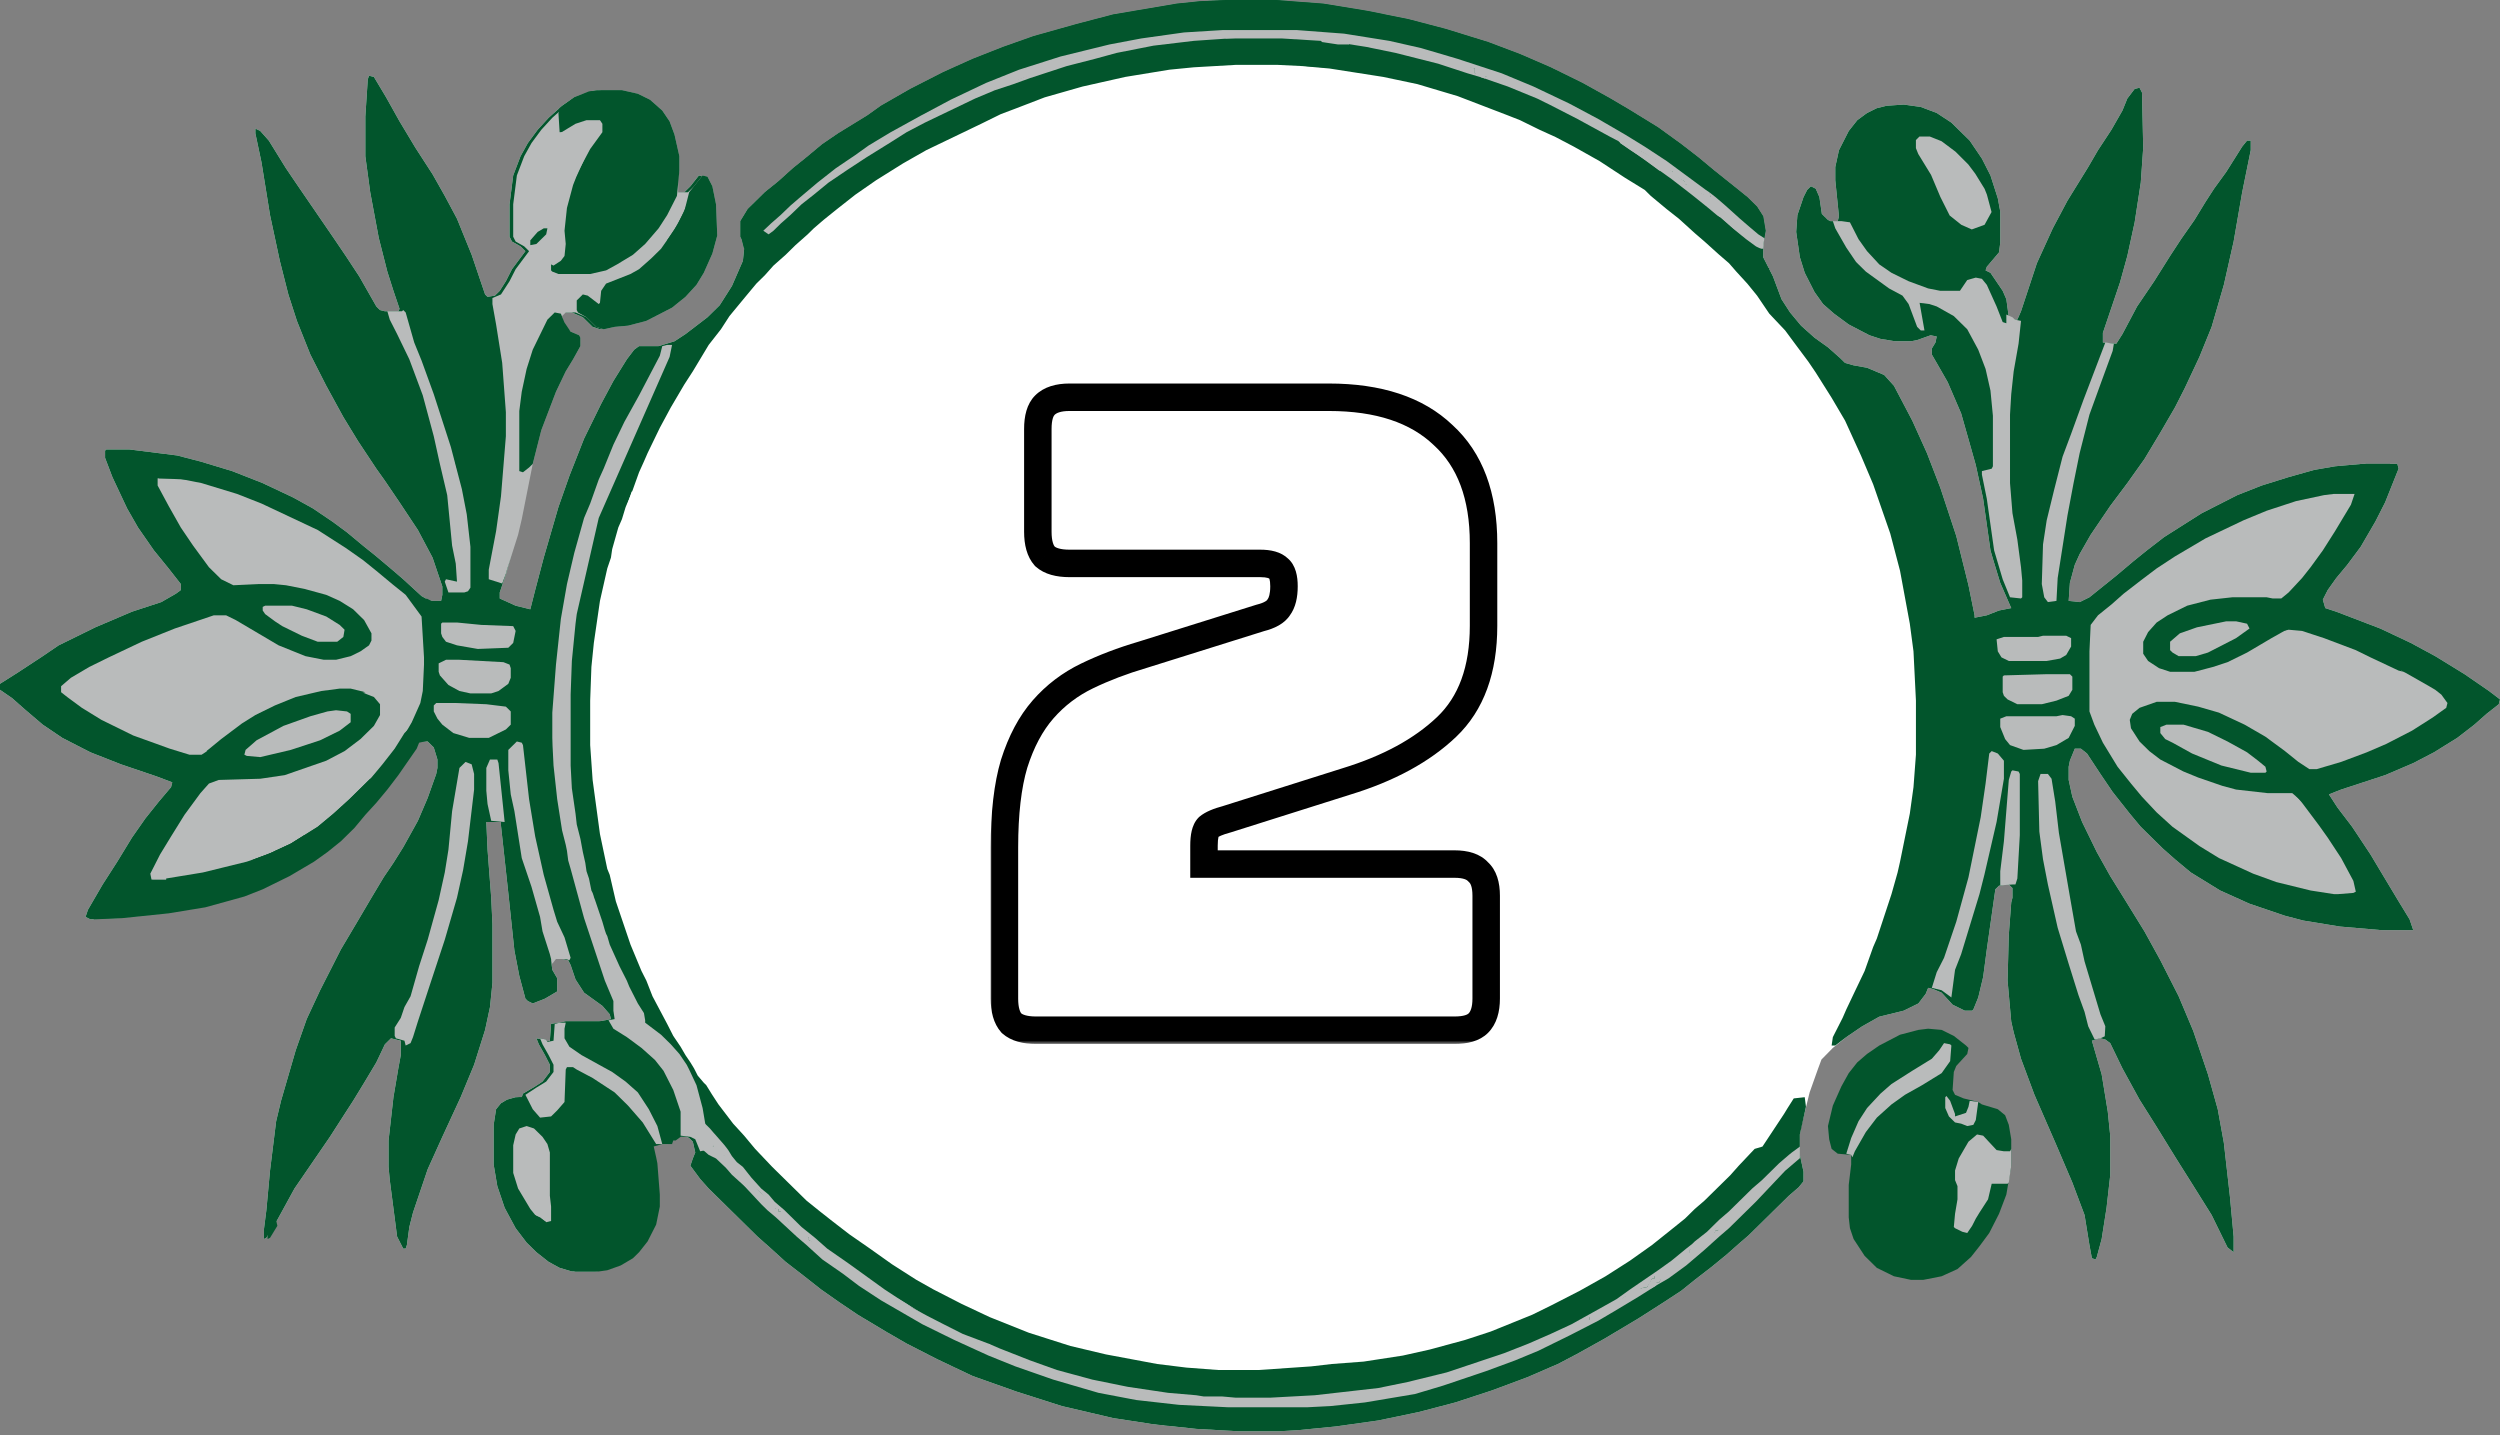 <svg width="364" height="209" viewBox="0 0 364 209" fill="none" xmlns="http://www.w3.org/2000/svg">
<rect x="0" y="0" width="364" height="209" fill="#808080" stroke="none"/>
<path d="M178.442 0H185.736L192.674 0.525L199.079 1.575L205.128 2.8L210.465 4.199L216.692 6.124L221.318 7.874L225.765 9.799L230.391 12.073L234.483 14.348L237.152 15.923L241.421 18.547L244.802 20.997L247.292 22.922L249.605 24.847L252.452 27.121L254.409 28.696L255.832 30.096L256.721 31.496L257.077 33.595L256.721 35.695V37.445L258.145 40.245L259.39 43.569L260.635 45.494L262.237 47.419L264.194 49.168L266.151 50.568L267.93 52.143L268.641 52.843L269.887 53.193L271.844 53.543L274.334 54.593L275.758 56.167L278.426 61.242L280.561 65.966L282.518 71.04L284.831 78.039L286.61 85.213L287.5 89.588V89.938L289.279 89.588L291.058 88.888L292.837 88.538L291.236 84.863L290.168 81.364L289.812 80.139L288.745 72.615L287.677 67.716L286.788 64.566L285.543 60.192L283.586 55.642L281.984 52.843L281.273 51.618V50.743L281.806 49.868L281.984 48.993L281.095 48.818L279.138 49.518L278.248 49.693H275.935L273.801 49.343L272.199 48.818L269.175 47.243L267.04 45.669L265.439 44.269L264.194 42.519L262.77 39.72L262.059 37.445L261.525 33.77L261.703 31.321L262.592 28.696L263.126 27.646L263.66 27.121L264.371 27.471L264.905 28.696L265.261 31.146L266.151 32.021L266.506 32.196H267.574L267.752 31.496L267.218 26.246V24.322L267.752 21.872L269.175 19.072L270.42 17.498L271.844 16.448L273.267 15.748L274.69 15.398L277.181 15.223L279.672 15.573L281.984 16.448L284.119 17.848L286.788 20.472L288.567 23.097L289.812 25.547L290.88 28.871L291.236 30.796V35.345L291.058 36.745L289.279 38.845L289.101 39.37L289.812 39.72L291.591 42.344L292.125 43.569L292.481 46.194L292.837 46.544H293.726L294.26 45.319L296.573 38.32L298.886 33.245L301.021 29.221L304.045 24.322L305.468 21.872L307.425 18.897L309.026 16.098L309.738 14.348L310.805 12.948L311.517 12.773L311.873 13.473L312.051 21.522L311.695 26.596L310.805 32.371L309.738 37.27L308.671 41.119L306.18 48.468V49.868L308.137 50.043L309.026 48.643L311.161 44.619L313.652 40.944L315.965 37.27L317.566 34.82L319.523 32.021L321.124 29.396L322.37 27.471L324.149 25.022L326.461 21.347L327.173 20.472H327.707V21.872L326.461 27.996L325.216 35.17L323.793 41.469L322.014 47.593L320.235 51.968L318.1 56.517L316.676 59.317L314.542 62.991L312.229 66.841L309.738 70.34L307.247 73.665L304.401 77.864L302.8 80.664L302.088 82.239L301.376 84.863L301.198 87.488L302.8 87.663L304.223 86.963L308.137 83.814L310.628 81.714L312.585 80.139L315.075 78.214L318.1 76.29L320.59 74.715L325.75 72.09L329.308 70.69L333.222 69.466L336.958 68.416L339.982 67.891L343.896 67.541H349.056L349.234 68.241L347.277 73.14L345.853 75.94L343.718 79.614L341.761 82.239L340.16 84.163L338.915 85.913L338.203 87.313L338.559 88.538L340.16 89.063L346.565 91.513L351.013 93.612L354.571 95.537L358.841 98.162L362.399 100.611L364 101.836L363.822 102.536L362.043 103.936L360.264 105.511L357.773 107.435L354.393 109.535L351.369 111.11L347.277 112.86L340.872 114.959L339.093 115.659L340.338 117.584L342.473 120.384L345.142 124.408L346.921 127.383L349.234 131.232L350.835 133.857L351.369 135.431H346.743L340.694 134.907L335.357 134.032L332.688 133.332L327.529 131.582L323.259 129.657L318.989 127.033L316.676 125.108L314.897 123.533L311.695 120.384L310.094 118.459L307.603 115.309L305.824 112.685L303.867 109.71L302.978 109.01H302.088L301.376 110.76L301.198 111.635V113.559L301.732 116.009L303.155 119.684L305.29 124.058L307.247 127.558L309.204 130.707L312.229 135.606L314.542 139.806L317.21 145.055L319.345 150.129L321.48 156.429L322.903 161.503L323.793 166.402L324.682 174.276L325.216 180.05V182.325L324.327 181.625L322.014 176.901L319.167 172.351L316.854 168.677L313.83 163.778L311.517 160.103L309.026 155.554L307.247 151.879L306.536 151.354L305.824 151.179L304.579 151.529L306.002 156.429L306.892 161.853L307.247 165.352V171.127L306.714 175.851L306.002 180.4L305.29 183.025L305.112 183.375L304.579 183.2L304.223 181.275L303.511 176.901L301.732 172.176L299.419 166.752L296.217 159.403L294.26 154.154L293.193 150.304L292.837 148.73L292.303 142.78L292.481 136.131L292.837 131.407L293.015 130.707V129.307L292.481 128.782L291.058 128.957L290.524 129.482L289.279 138.231L288.745 142.256L288.033 145.23L287.322 146.98L287.144 147.155H286.076L284.297 146.28L282.696 144.53L281.451 144.005L280.739 143.83L280.383 144.705L279.316 146.105L277.181 147.155L273.623 148.03L271.132 149.43L268.819 151.004L266.862 152.579L265.207 154.264L264.727 155.554L263.482 159.053L262.237 164.128L262.059 165.177V168.152L262.592 170.602V172.001L261.881 172.876L260.457 174.101L254.587 179.875L253.163 181.1L251.384 182.675L249.249 184.425L246.759 186.349L244.802 187.924L242.133 189.674L238.575 191.949L233.593 194.923L229.501 197.198L226.833 198.598L222.385 200.523L217.226 202.447L211.889 204.197L206.551 205.597L200.68 206.822L194.454 207.697L189.116 208.221L186.27 208.396H180.399L174.172 208.047L167.767 207.347L162.074 206.472L154.602 204.722L148.02 202.622L141.615 200.348L136.456 197.898L132.008 195.623L128.983 193.873L124.892 191.424L122.045 189.499L119.554 187.749L116.886 185.65L114.395 183.725L112.082 181.625L110.303 180.05L103.187 173.051L101.941 171.651L100.518 169.727L100.874 168.677L101.23 167.802L100.874 166.227L100.34 165.702L99.984 165.527H98.561L97.85 166.052H97.494L97.316 166.577H95.892L94.647 166.927L95.003 168.502L95.181 169.377L95.537 173.926V175.676L95.003 178.301L93.758 180.75L92.512 182.325L91.623 183.2L89.844 184.25L87.887 184.95L86.641 185.125H83.261L81.482 184.6L79.881 183.725L78.102 182.325L76.678 180.925L75.077 178.826L73.476 175.851L72.409 172.701L71.875 169.552V163.778L72.231 161.503L72.942 160.628L73.832 160.103L75.077 159.753H75.967L76.145 159.228L77.924 158.178L78.991 157.478L80.059 156.079V155.029L79.347 153.629L78.457 152.054L78.102 151.179L78.991 151.354L79.169 151.704L80.059 151.529L80.237 149.08L82.371 148.73H87.175L88.954 148.38L88.776 147.68L87.709 146.455L85.04 144.53L83.795 142.605L83.083 140.506L82.727 139.806L81.838 139.631H80.415L80.237 139.806L80.415 141.206L81.126 142.43V144.355L79.347 145.405L77.568 146.105L76.856 145.755L76.501 145.405L75.611 142.081L74.899 138.406L74.01 130.007L72.942 120.209V119.684H70.807L70.985 123.708L71.519 130.707L71.697 134.557V143.13L71.341 146.63L70.629 149.954L69.028 155.029L67.071 159.753L64.403 165.527L62.268 170.252L60.133 176.551L59.599 178.651L59.243 181.275L59.066 181.8H58.71L57.82 180.05L56.753 171.826L56.575 169.902V166.052L57.286 159.753L57.998 155.554L58.354 153.629V151.529L56.931 151.179L56.041 152.054L54.796 154.679L53.017 157.653L51.415 160.278L50.17 162.203L48.035 165.527L42.876 173.051L40.385 177.601L38.784 180.225L38.428 180.4V179L38.784 176.201L39.318 170.427L40.207 163.253L40.919 160.278L43.054 152.929L44.655 148.38L46.612 144.18L49.636 138.231L52.127 134.032L54.084 130.707L55.863 127.733L57.286 125.633L58.71 123.358L60.845 119.509L62.268 116.184L63.513 112.685L63.691 111.81V110.585L63.157 108.835L62.268 107.96H61.023L60.489 108.135L60.133 109.01L57.464 112.86L55.863 114.959L54.262 116.884L52.661 118.634L51.06 120.558L49.103 122.483L47.146 124.058L45.189 125.458L41.63 127.558L37.717 129.482L35.048 130.532L29.355 132.107L24.018 132.982L17.257 133.682L13.165 133.857L12.454 133.507L12.809 132.457L14.944 128.782L17.079 125.458L19.214 121.958L21.171 119.159L23.128 116.709L24.907 114.609L25.085 113.909L22.772 113.035L17.613 111.285L13.165 109.535L9.073 107.435L6.227 105.511L3.558 103.236L1.779 101.661L0 100.436V99.561L2.491 97.987L6.227 95.537L8.54 93.962L13.877 91.338L19.214 89.063L23.484 87.663L25.619 86.438L26.33 85.913V85.038L24.551 82.764L22.416 80.139L20.104 76.814L18.502 74.015L16.367 69.466L15.3 66.666V65.616L15.478 65.441H18.858L25.797 66.316L29.177 67.191L33.803 68.591L38.25 70.34L42.698 72.44L45.544 74.015L48.391 75.94L50.526 77.514L52.839 79.439L54.796 81.014L57.286 83.114L58.71 84.338L61.378 86.788L62.624 87.488H64.225L64.403 86.613V85.388L62.98 81.189L60.845 77.164L58.176 73.14L56.041 69.99L54.796 68.241L52.127 64.216L49.992 60.717L47.502 56.167L45.189 51.618L43.232 46.719L41.986 42.869L40.741 37.97L39.318 31.321L38.072 23.622L37.183 19.422V18.722L37.894 19.072L39.14 20.472L41.63 24.497L43.41 27.121L48.569 34.645L50.348 37.27L52.305 40.245L54.796 44.619L55.329 45.144L56.041 45.319H57.998L58.176 44.969L57.286 42.344L56.397 39.545L55.151 34.645L53.906 27.996L53.194 22.747V16.973L53.55 11.548L53.728 11.024L54.44 11.198L56.219 14.173L58.176 17.673L60.489 21.522L62.98 25.372L64.759 28.521L66.538 31.846L68.672 37.095L70.629 42.869L70.985 43.219L72.053 43.044L72.764 42.344L73.654 40.944L74.543 39.195L76.501 36.57L75.789 35.87L74.543 35.17L74.188 34.47V29.746L74.721 25.547L75.789 22.747L76.856 20.822L78.28 18.897L79.881 17.148L81.838 15.398L83.617 14.173L85.93 13.298L86.997 13.123H90.022L92.334 13.648L94.113 14.523L95.892 16.098L96.96 17.673L97.672 19.597L98.383 22.747V24.847L98.205 26.071V27.996H99.629L100.518 27.121L101.763 25.547L102.475 25.721L103.187 27.121L103.72 29.746L103.898 34.295L103.187 36.92L101.941 39.72L100.874 41.469L99.273 43.219L97.316 44.794L93.58 46.719L90.911 47.419L88.954 47.593L87.353 47.943L86.285 47.593L84.862 46.194L83.261 45.494H81.838L81.304 46.019L81.482 47.069L82.549 48.293L83.795 48.818L83.973 49.168V50.393L82.905 52.318L81.838 54.068L80.415 57.042L78.28 62.641L77.034 67.541L75.433 75.59L74.899 77.864L74.721 79.789L73.654 83.638L72.764 86.263V87.138L75.077 88.188L77.212 88.713L77.924 85.913L79.169 81.189L81.304 73.84L82.905 69.29L85.04 63.866L87.531 58.792L89.31 55.467L91.267 52.318L92.334 50.918L93.046 50.393H95.892L98.205 49.693L99.806 48.643L103.009 46.194L104.788 44.444L106.567 41.644L108.168 37.97L108.346 36.22L107.99 34.82L107.812 34.47V32.196L108.88 30.446L111.37 27.996L113.327 26.421L115.462 24.497L117.419 22.922L119.732 20.997L122.045 19.422L126.315 16.798L128.272 15.398L132.542 12.948L137.345 10.499L141.615 8.574L146.063 6.824L150.51 5.249L156.737 3.5L162.074 2.1L171.326 0.525L174.706 0.175L178.442 0Z" fill="white"/>
<path d="M178.442 0H185.736L192.674 0.525L199.079 1.575L205.128 2.8L210.465 4.199L216.692 6.124L221.318 7.874L225.765 9.799L230.391 12.073L234.483 14.348L237.152 15.923L241.421 18.547L244.802 20.997L247.292 22.922L249.605 24.847L252.452 27.121L254.409 28.696L255.832 30.096L256.721 31.496L257.077 33.595L256.721 35.695V37.445L258.145 40.245L259.39 43.569L260.635 45.494L262.237 47.419L264.194 49.168L266.151 50.568L267.93 52.143L268.641 52.843L269.887 53.193L271.844 53.543L274.334 54.593L275.758 56.167L278.426 61.242L280.561 65.966L282.518 71.04L284.831 78.039L286.61 85.213L287.5 89.588V89.938L289.279 89.588L291.058 88.888L292.837 88.538L291.236 84.863L290.168 81.364L289.812 80.139L288.745 72.615L287.677 67.716L286.788 64.566L285.543 60.192L283.586 55.642L281.984 52.843L281.273 51.618V50.743L281.806 49.868L281.984 48.993L281.095 48.818L279.138 49.518L278.248 49.693H275.935L273.801 49.343L272.199 48.818L269.175 47.243L267.04 45.669L265.439 44.269L264.194 42.519L262.77 39.72L262.059 37.445L261.525 33.77L261.703 31.321L262.592 28.696L263.126 27.646L263.66 27.121L264.371 27.471L264.905 28.696L265.261 31.146L266.151 32.021L266.506 32.196H267.574L267.752 31.496L267.218 26.246V24.322L267.752 21.872L269.175 19.072L270.42 17.498L271.844 16.448L273.267 15.748L274.69 15.398L277.181 15.223L279.672 15.573L281.984 16.448L284.119 17.848L286.788 20.472L288.567 23.097L289.812 25.547L290.88 28.871L291.236 30.796V35.345L291.058 36.745L289.279 38.845L289.101 39.37L289.812 39.72L291.591 42.344L292.125 43.569L292.481 46.194L292.837 46.544H293.726L294.26 45.319L296.573 38.32L298.886 33.245L301.021 29.221L304.045 24.322L305.468 21.872L307.425 18.897L309.026 16.098L309.738 14.348L310.805 12.948L311.517 12.773L311.873 13.473L312.051 21.522L311.695 26.596L310.805 32.371L309.738 37.27L308.671 41.119L306.18 48.468V49.868L308.137 50.043L309.026 48.643L311.161 44.619L313.652 40.944L315.965 37.27L317.566 34.82L319.523 32.021L321.124 29.396L322.37 27.471L324.149 25.022L326.461 21.347L327.173 20.472H327.707V21.872L326.461 27.996L325.216 35.17L323.793 41.469L322.014 47.593L320.235 51.968L318.1 56.517L316.676 59.317L314.542 62.991L312.229 66.841L309.738 70.34L307.247 73.665L304.401 77.864L302.8 80.664L302.088 82.239L301.376 84.863L301.198 87.488L302.8 87.663L304.223 86.963L308.137 83.814L310.628 81.714L312.585 80.139L315.075 78.214L318.1 76.29L320.59 74.715L325.75 72.09L329.308 70.69L333.222 69.466L336.958 68.416L339.982 67.891L343.896 67.541H349.056L349.234 68.241L347.277 73.14L345.853 75.94L343.718 79.614L341.761 82.239L340.16 84.163L338.915 85.913L338.203 87.313L338.559 88.538L340.16 89.063L346.565 91.513L351.013 93.612L354.571 95.537L358.841 98.162L362.399 100.611L364 101.836L363.822 102.536L362.043 103.936L360.264 105.511L357.773 107.435L354.393 109.535L351.369 111.11L347.277 112.86L340.872 114.959L339.093 115.659L340.338 117.584L342.473 120.384L345.142 124.408L346.921 127.383L349.234 131.232L350.835 133.857L351.369 135.431H346.743L340.694 134.907L335.357 134.032L332.688 133.332L327.529 131.582L323.259 129.657L318.989 127.033L316.676 125.108L314.897 123.533L311.695 120.384L310.094 118.459L307.603 115.309L305.824 112.685L303.867 109.71L302.978 109.01H302.088L301.376 110.76L301.198 111.635V113.559L301.732 116.009L303.155 119.684L305.29 124.058L307.247 127.558L309.204 130.707L312.229 135.606L314.542 139.806L317.21 145.055L319.345 150.129L321.48 156.429L322.903 161.503L323.793 166.402L324.682 174.276L325.216 180.05V182.325L324.326 181.625L322.014 176.901L319.167 172.351L316.854 168.677L313.83 163.778L311.517 160.103L309.026 155.554L307.247 151.879L306.536 151.354L305.824 151.179L304.579 151.529L306.002 156.429L306.891 161.853L307.247 165.352V171.127L306.714 175.851L306.002 180.4L305.29 183.025L305.112 183.375L304.579 183.2L304.223 181.275L303.511 176.901L301.732 172.176L299.419 166.752L296.217 159.403L294.26 154.154L293.193 150.304L292.837 148.73L292.303 142.78L292.481 136.131L292.837 131.407L293.015 130.707V129.307L292.481 128.782L291.058 128.957L290.524 129.482L289.279 138.231L288.745 142.256L288.033 145.23L287.322 146.98L287.144 147.155H286.076L284.297 146.28L282.696 144.53L281.451 144.005L280.739 143.83L280.383 144.705L279.316 146.105L277.181 147.155L273.623 148.03L271.132 149.43L268.819 151.004L267.218 152.229H266.684L266.862 151.004L268.285 148.205L268.819 146.98L270.065 144.355L271.488 141.381L272.733 137.881L273.267 136.656L275.402 130.182L276.291 127.033L276.647 125.458L278.07 118.459L278.604 114.609L278.96 109.885V102.011L278.604 94.837L278.07 90.813L276.647 83.114L275.224 77.689L272.733 70.515L270.954 66.316L268.641 61.242L266.684 57.917L264.371 54.243L263.304 52.668L261.347 50.043L259.924 48.118L257.611 45.669L255.832 43.044L254.409 41.294L252.807 39.545L251.74 38.32L250.317 37.095L248.182 35.17L246.759 33.945L244.446 31.846L242.667 30.446L240.354 28.521L239.464 27.646L236.618 25.896L232.882 23.447L229.146 21.347L226.477 19.947L224.164 18.897L223.097 18.372L221.318 17.498L219.539 16.798L212.244 13.998L206.373 12.248L201.392 11.198L193.564 9.974L189.65 9.624L186.092 9.449H179.865L173.816 9.799L170.258 10.149L163.853 11.198L157.627 12.598L152.111 14.173L148.02 15.748L145.707 16.623L142.86 18.023L134.854 21.872L131.474 23.797L127.56 26.246L124.536 28.346L121.867 30.446L119.91 32.021L118.487 33.245L117.597 34.12L115.818 35.695L115.107 36.395L114.395 37.095L112.616 38.67L111.37 40.069L110.125 41.294L108.524 43.219L106.211 46.019L104.966 47.943L103.187 50.218L100.874 54.068L99.629 55.992L97.672 59.317L96.07 62.291L94.291 65.966L93.758 67.191L93.046 68.766L91.978 71.74L91.089 73.84L90.555 75.59L90.022 76.814L89.132 79.964L88.954 81.189L88.42 82.764L87.353 87.488L86.463 93.612L86.108 97.112L85.93 102.011V108.485L86.285 113.559L87.353 121.433L88.42 126.508L88.776 127.383L89.666 131.232L91.801 137.531L93.402 141.381L94.113 142.78L95.003 145.055L97.138 149.08L98.027 150.829L99.095 152.404L99.806 153.629L100.162 154.154L100.518 154.679L101.052 155.554L101.586 156.604L102.475 157.653L102.831 158.003L103.653 159.336L104.61 160.803L106.745 163.603L108.346 165.352L109.947 167.277L112.438 169.902L117.419 174.801L119.376 176.376L121.155 177.776L123.646 179.7L126.671 181.8L129.873 184.075L133.431 186.349L135.922 187.749L140.014 189.849L144.106 191.774L149.799 194.048L155.848 195.973L161.007 197.198L168.479 198.598L172.749 199.123L177.374 199.473H183.245L190.895 198.948L193.92 198.598L198.545 198.248L204.239 197.373L208.152 196.498L213.312 195.098L217.048 193.873L223.097 191.424L225.943 190.024L230.035 187.924L233.771 185.825L237.329 183.55L240.532 181.275L243.378 179L245.335 177.426L246.759 176.026L248.182 174.801L251.918 171.127L253.163 169.727L255.476 167.277L256.614 166.942L259.746 162.203L260.28 161.328L261.169 159.928L262.77 159.753L262.948 161.153L262.059 165.177V168.152L262.592 170.602V172.001L261.881 172.876L260.457 174.101L254.587 179.875L253.163 181.1L251.384 182.675L249.249 184.425L246.759 186.349L244.802 187.924L242.133 189.674L238.575 191.949L233.593 194.923L229.501 197.198L226.833 198.598L222.385 200.523L217.226 202.447L211.889 204.197L206.551 205.597L200.68 206.822L194.454 207.697L189.116 208.222L186.27 208.396H180.399L174.172 208.047L167.767 207.347L162.074 206.472L154.602 204.722L148.02 202.622L141.615 200.348L136.456 197.898L132.008 195.623L128.983 193.873L124.891 191.424L122.045 189.499L119.554 187.749L116.886 185.65L114.395 183.725L112.082 181.625L110.303 180.05L103.187 173.051L101.941 171.652L100.518 169.727L100.874 168.677L101.23 167.802L100.874 166.227L100.34 165.702L99.984 165.527H98.561L97.85 166.052H97.494L97.316 166.577H95.892L94.647 166.927L95.003 168.502L95.181 169.377L95.537 173.926V175.676L95.003 178.301L93.758 180.75L92.512 182.325L91.623 183.2L89.844 184.25L87.887 184.95L86.641 185.125H83.261L81.482 184.6L79.881 183.725L78.102 182.325L76.678 180.925L75.077 178.826L73.476 175.851L72.409 172.701L71.875 169.552V163.778L72.231 161.503L72.942 160.628L73.832 160.103L75.077 159.753H75.967L76.145 159.228L77.924 158.178L78.991 157.478L80.059 156.079V155.029L79.347 153.629L78.457 152.054L78.102 151.179L78.991 151.354L79.169 151.704L80.059 151.529L80.237 149.08L82.371 148.73H87.175L88.954 148.38L88.776 147.68L87.709 146.455L85.04 144.53L83.795 142.605L83.083 140.506L82.727 139.806L81.838 139.631H80.415L80.237 139.806L80.415 141.206L81.126 142.431V144.355L79.347 145.405L77.568 146.105L76.856 145.755L76.501 145.405L75.611 142.081L74.899 138.406L74.01 130.007L72.942 120.209V119.684H70.807L70.985 123.708L71.519 130.707L71.697 134.557V143.13L71.341 146.63L70.629 149.954L69.028 155.029L67.071 159.753L64.403 165.527L62.268 170.252L60.133 176.551L59.599 178.651L59.243 181.275L59.066 181.8H58.71L57.82 180.05L56.753 171.826L56.575 169.902V166.052L57.286 159.753L57.998 155.554L58.354 153.629V151.529L56.931 151.179L56.041 152.054L54.796 154.679L53.017 157.653L51.415 160.278L50.17 162.203L48.035 165.527L42.876 173.051L40.385 177.601L38.784 180.225L38.428 180.4V179L38.784 176.201L39.318 170.427L40.207 163.253L40.919 160.278L43.054 152.929L44.655 148.38L46.612 144.18L49.636 138.231L52.127 134.032L54.084 130.707L55.863 127.733L57.286 125.633L58.71 123.358L60.845 119.509L62.268 116.184L63.513 112.685L63.691 111.81V110.585L63.157 108.835L62.268 107.96H61.023L60.489 108.135L60.133 109.01L57.464 112.86L55.863 114.959L54.262 116.884L52.661 118.634L51.06 120.558L49.103 122.483L47.146 124.058L45.189 125.458L41.63 127.558L37.717 129.482L35.048 130.532L29.355 132.107L24.018 132.982L17.257 133.682L13.165 133.857L12.454 133.507L12.809 132.457L14.944 128.782L17.079 125.458L19.214 121.958L21.171 119.159L23.128 116.709L24.907 114.609L25.085 113.909L22.772 113.035L17.613 111.285L13.165 109.535L9.073 107.435L6.227 105.511L3.558 103.236L1.779 101.661L0 100.436V99.561L2.491 97.987L6.227 95.537L8.54 93.962L13.877 91.338L19.214 89.063L23.484 87.663L25.619 86.438L26.33 85.913V85.038L24.551 82.764L22.416 80.139L20.104 76.814L18.502 74.015L16.367 69.466L15.3 66.666V65.616L15.478 65.441H18.858L25.797 66.316L29.177 67.191L33.803 68.591L38.25 70.34L42.698 72.44L45.544 74.015L48.391 75.94L50.526 77.514L52.839 79.439L54.796 81.014L57.286 83.114L58.71 84.338L61.378 86.788L62.624 87.488H64.225L64.403 86.613V85.388L62.98 81.189L60.845 77.164L58.176 73.14L56.041 69.99L54.796 68.241L52.127 64.216L49.992 60.717L47.502 56.167L45.189 51.618L43.232 46.719L41.986 42.869L40.741 37.97L39.318 31.321L38.072 23.622L37.183 19.422V18.722L37.894 19.072L39.14 20.472L41.63 24.497L43.41 27.121L48.569 34.645L50.348 37.27L52.305 40.245L54.796 44.619L55.329 45.144L56.041 45.319H57.998L58.176 44.969L57.286 42.344L56.397 39.545L55.151 34.645L53.906 27.996L53.194 22.747V16.973L53.55 11.548L53.728 11.024L54.44 11.198L56.219 14.173L58.176 17.673L60.489 21.522L62.98 25.372L64.759 28.521L66.538 31.846L68.672 37.095L70.629 42.869L70.985 43.219L72.053 43.044L72.764 42.344L73.654 40.944L74.543 39.195L76.501 36.57L75.789 35.87L74.543 35.17L74.188 34.47V29.746L74.721 25.547L75.789 22.747L76.856 20.822L78.28 18.897L79.881 17.148L81.838 15.398L83.617 14.173L85.93 13.298L86.997 13.123H90.022L92.334 13.648L94.113 14.523L95.892 16.098L96.96 17.673L97.672 19.597L98.383 22.747V24.847L98.205 26.071V27.996H99.629L100.518 27.121L101.763 25.547L102.475 25.721L103.187 27.121L103.72 29.746L103.898 34.295L103.187 36.92L101.941 39.72L100.874 41.469L99.273 43.219L97.316 44.794L93.58 46.719L90.911 47.419L88.954 47.593L87.353 47.943L86.285 47.593L84.862 46.194L83.261 45.494H81.838L81.304 46.019L81.482 47.069L82.549 48.293L83.795 48.818L83.973 49.168V50.393L82.905 52.318L81.838 54.068L80.415 57.042L78.28 62.641L77.034 67.541L75.433 75.59L74.899 77.864L74.721 79.789L73.654 83.639L72.764 86.263V87.138L75.077 88.188L77.212 88.713L77.924 85.913L79.169 81.189L81.304 73.84L82.905 69.29L85.04 63.866L87.531 58.792L89.31 55.467L91.267 52.318L92.334 50.918L93.046 50.393H95.892L98.205 49.693L99.806 48.643L103.009 46.194L104.788 44.444L106.567 41.644L108.168 37.97L108.346 36.22L107.99 34.82L107.812 34.47V32.196L108.88 30.446L111.37 27.996L113.327 26.421L115.462 24.497L117.419 22.922L119.732 20.997L122.045 19.422L126.315 16.798L128.272 15.398L132.542 12.948L137.345 10.499L141.615 8.574L146.063 6.824L150.51 5.249L156.737 3.5L162.074 2.1L171.326 0.525L174.706 0.175L178.442 0Z" fill="#02552C"/>
<path d="M22.951 69.641H25.798L29.356 70.341L34.515 71.915L38.073 73.315L46.257 77.165L50.349 79.789L52.84 81.539L54.797 83.114L57.11 85.038L59.067 86.613L61.379 89.763L61.735 95.712V96.793L61.557 100.611L61.202 102.361L59.956 105.161L58.533 107.61L56.576 110.41L54.975 112.335L52.84 114.609L49.459 117.934L48.036 119.159L45.724 120.909L41.632 123.358L38.607 124.758L34.693 125.983L29.534 127.208L24.197 128.083H22.062L21.884 127.208L23.307 124.408L24.908 121.783L26.865 118.634L29.178 115.484L30.423 114.085L31.847 113.56L37.895 113.385L41.454 112.86L47.502 110.76L50.171 109.36L52.484 107.61L54.441 105.686L55.331 104.111V102.536L54.441 101.486L52.662 100.786L51.061 100.436H49.459L45.012 101.136L42.165 102.011L37.718 103.936L35.761 105.161L32.914 107.26L30.957 108.835L29.356 109.885H27.577L24.73 109.01L19.393 107.085L14.768 104.811L11.921 103.061L9.786 101.486L8.896 100.786V99.912L10.32 98.687L12.988 97.112L15.835 95.712L20.638 93.437L25.442 91.513L31.135 89.588H32.914L34.337 90.288L40.564 93.962L44.478 95.537L47.147 96.062H48.926L51.061 95.537L52.484 94.837L53.729 93.962L54.085 93.262V92.213L53.018 90.288L51.416 88.713L49.459 87.488L47.502 86.613L44.3 85.738L41.632 85.213L39.852 85.038H37.718L33.981 85.213L32.202 84.339L30.423 82.589L28.111 79.439L26.331 76.815L24.552 73.665L22.951 70.691V69.641Z" fill="#B9BBBB"/>
<path d="M339.804 71.915H342.829L342.295 73.49L339.982 77.339L338.203 80.139L336.424 82.589L335.179 84.163L333.222 86.263L332.154 87.138H330.909L330.019 86.963H325.038L321.836 87.313L318.455 88.188L315.609 89.588L314.008 90.638L312.762 92.037L312.051 93.437V95.187L312.762 96.237L314.363 97.287L315.965 97.811H319.523L322.191 97.112L324.326 96.412L327.173 95.012L330.731 92.912L333.222 91.512L335.179 91.687L339.804 93.262L343.362 94.662L347.454 96.587L350.301 97.987L353.681 99.911L354.571 100.436L355.46 101.136L356.35 102.361L356.172 103.061L354.215 104.461L351.19 106.385L347.454 108.31L344.608 109.535L340.872 110.935L337.314 111.985H336.246L334.645 110.935L332.688 109.36L329.841 107.26L326.817 105.51L323.081 103.761L320.056 102.886L316.676 102.186H314.008L311.517 103.061L310.449 103.936L310.094 104.811L310.272 106.035L311.517 107.96L312.94 109.36L314.541 110.585L317.922 112.335L320.056 113.209L323.615 114.434L325.572 114.959L330.197 115.484H333.755L335.179 116.709L337.491 119.683L339.093 121.958L341.228 125.283L342.829 128.257L343.185 129.832L342.651 130.182H339.804L336.424 129.657L331.443 128.432L328.062 127.207L323.081 124.933L320.234 123.183L316.32 120.383L314.008 118.284L311.873 116.009L310.272 114.084L308.315 111.635L306.18 108.135L304.934 105.51L304.223 103.586V94.837L304.401 90.987L305.468 89.588L307.425 88.013L309.204 86.438L311.695 84.513L314.008 82.764L316.676 81.014L321.124 78.389L326.639 75.764L330.019 74.365L334.289 72.965L338.381 72.09L339.804 71.915Z" fill="#B9BBBB"/>
<path d="M87.532 13.123H90.556L92.869 13.648L94.648 14.523L96.427 16.098L97.495 17.672L98.206 19.597L98.918 22.747V24.846L98.74 26.071V27.996H100.163L101.053 27.121L102.298 25.546L103.01 25.721L103.721 27.121L104.255 29.746L104.433 34.295L103.721 36.92L102.476 39.719L101.408 41.469L99.807 43.219L97.85 44.794L94.114 46.718L91.446 47.418L89.489 47.593L87.887 47.943L86.82 47.593L85.397 46.194L83.796 45.494H82.372L81.838 46.019L82.016 47.068L83.084 48.293L84.329 48.818L84.507 49.168V50.393L83.44 52.318L82.372 54.067L80.949 57.042L78.814 62.641L77.569 67.541L75.968 75.59L75.434 77.864L73.655 83.463L74.011 82.588L73.121 84.961L71.164 84.338V82.939L72.231 77.339L72.943 72.265L73.655 63.516V60.017L73.121 52.843L72.231 47.243L71.698 44.269V43.394L72.943 42.869L74.189 40.944L75.078 39.194L77.035 36.57L76.323 35.87L75.078 35.17L74.722 34.47V29.746L75.256 25.546L76.323 22.747L77.391 20.822L78.814 18.897L80.415 17.148L82.372 15.398L84.151 14.173L86.464 13.298L87.532 13.123Z" fill="#B9BBBB"/>
<path d="M178.442 0H185.736L192.675 0.525L199.079 1.575L205.128 2.8L210.465 4.199L216.692 6.124L221.318 7.874L225.766 9.799L230.391 12.073L234.483 14.348L237.152 15.923L241.421 18.547L244.802 20.997L247.292 22.922L249.605 24.847L252.452 27.121L254.409 28.696L255.832 30.096L256.722 31.496L257.077 33.595L256.544 36.57L255.476 36.22L253.875 35.17L252.096 33.595L250.317 32.196L248.182 30.271L246.225 28.696V28.346L245.335 27.996L242.845 26.071L240.888 24.672L237.685 22.397L235.373 20.822L234.661 20.122L232.704 18.897L230.747 17.848L228.078 16.448L225.588 15.048L222.563 13.648L218.116 11.898L215.981 11.198L214.557 10.848L214.202 10.674V9.974L212.067 9.624L210.465 8.749L205.484 7.349L202.815 6.649L197.478 5.774L194.987 5.424L187.693 5.074H181.289L174.884 5.424L170.792 5.774L162.608 7.174L156.204 8.924L152.467 9.974L148.376 11.373L144.106 13.123L141.437 14.348L134.143 17.848L131.474 19.247L128.984 20.822L125.603 22.922L122.935 24.672L120.088 26.596L118.665 28.346L117.953 28.696L117.775 29.221L116.352 30.446L115.107 31.846L114.217 32.545L114.039 33.245L112.972 34.12H112.616L112.438 34.645L111.549 35.52L110.303 36.57H109.414V35.345L108.524 35.52L108.346 36.22L107.99 34.82L107.812 34.47V32.196L108.88 30.446L111.371 27.996L113.328 26.421L115.463 24.497L117.42 22.922L119.732 20.997L122.045 19.422L126.315 16.798L128.272 15.398L132.542 12.948L137.345 10.499L141.615 8.574L146.063 6.824L150.51 5.249L156.737 3.5L162.074 2.1L171.326 0.525L174.706 0.175L178.442 0Z" fill="#02552C"/>
<path d="M82.371 148.729H88.776L89.309 149.429V149.779L90.021 150.129L92.512 151.704L95.18 153.979L96.426 155.379L97.671 157.478L98.739 160.103L99.272 161.853V164.302L99.094 165.527L98.383 166.052H98.027L97.849 166.577H96.426L95.18 166.927L95.536 168.502L95.714 169.377L96.07 173.926V175.676L95.536 178.3L94.291 180.75L93.046 182.325L92.156 183.2L90.377 184.25L88.42 184.95L87.175 185.125H83.794L82.015 184.6L80.414 183.725L78.635 182.325L77.212 180.925L75.611 178.825L74.009 175.851L72.942 172.701L72.408 169.552V163.777L72.764 161.503L73.476 160.628L74.365 160.103L75.611 159.753H76.5L76.678 159.228L78.457 158.178L79.525 157.478L80.592 156.078V155.029L79.88 153.629L78.991 152.054L78.635 151.179L79.525 151.354L79.702 151.704L80.592 151.529L80.77 149.079L82.371 148.729Z" fill="#02552C"/>
<path d="M280.739 149.779L282.696 149.954L284.475 150.829L286.254 152.229L286.61 152.579L286.432 153.454L284.831 155.204L284.475 156.078L284.297 158.703L284.653 159.403L285.898 159.928L288.033 160.453L288.567 160.803L290.88 161.503L291.947 162.378L292.481 163.777L292.837 165.877V169.727L292.125 173.926L291.058 176.726L289.634 179.525L288.211 181.45L286.966 183.025L285.009 184.775L282.696 185.824L280.027 186.349H278.248L275.757 185.824L273.267 184.6L271.488 182.85L269.886 180.4L269.353 178.825L269.175 177.251V172.526L269.531 169.552V168.152L267.574 167.977L266.684 167.277L266.328 165.877L266.15 163.952L266.862 160.978L268.107 158.178L269.175 156.253L270.42 154.679L271.843 153.454L273.623 152.229L276.647 150.654L279.316 149.954L280.739 149.779Z" fill="#02552C"/>
<path d="M87.531 13.123H90.555L92.868 13.648L94.647 14.523L96.426 16.098L97.493 17.672L98.205 19.597L98.917 22.747V24.846L98.561 28.521L97.138 31.321L95.892 33.245L93.935 35.52L92.156 37.095L89.843 38.495L88.242 39.37L85.929 39.894H81.304L80.414 39.544L80.236 39.37V38.495L80.592 38.669L81.66 37.97L82.193 37.27L82.371 35.52L82.193 33.595L82.549 30.271L83.439 26.946L83.888 25.799L85.751 21.697L87.531 19.247V18.022L87.353 17.672H85.396L83.439 18.372L82.015 19.247H81.482L81.311 16.502L81.482 15.738L83.617 14.174L85.751 13.307L87.531 13.123Z" fill="#02552C"/>
<path d="M61.913 102.011L62.625 102.361L62.98 103.586L62.447 104.111L62.269 104.461L62.447 107.261L62.269 107.61L62.625 107.785L61.023 108.135L60.668 109.01L57.999 112.86L56.398 114.959L54.797 116.884L53.196 118.634L51.594 120.559L49.637 122.483L47.68 124.058L45.723 125.458L42.165 127.558L38.251 129.482L35.583 130.532L29.89 132.107L24.552 132.982L17.792 133.682L13.7 133.857L12.988 133.507L13.344 132.457L15.479 128.783L17.614 125.458L19.749 121.958L21.706 119.159L23.663 116.709L24.908 115.309L26.154 114.26H26.509L26.331 113.385L26.865 113.56V114.435L26.154 115.134L25.798 116.709L25.62 117.759L25.086 119.159L23.841 121.259L23.485 122.308L22.417 123.883L21.706 125.108L21.172 126.333L20.994 127.033V128.258L21.35 127.208H21.528L21.706 128.083L24.197 128.258V127.908L29.534 127.033L35.938 125.458L38.963 124.408L42.343 122.833L46.257 120.384L48.57 118.459L50.883 116.359L54.085 113.21L55.686 111.285L57.465 109.01L58.889 106.736L59.6 106.036L61.379 102.536L61.913 102.011Z" fill="#02552C"/>
<path d="M97.139 50.218H97.851L97.495 51.968L87.177 75.415L83.974 89.413L83.796 90.813L83.263 96.237L83.085 101.136V111.46L83.263 114.784L83.796 118.459L83.974 120.034L84.508 122.133L84.864 124.058L85.219 125.633L85.397 126.858L85.575 127.383L85.753 127.908L86.109 129.657L86.287 130.007L86.465 130.532L86.468 130.6L86.643 131.057L87.177 132.632L87.71 134.207L88.066 135.432L88.244 135.957L88.422 136.306L88.778 137.531L90.201 140.681L91.268 142.781L91.624 143.655L92.87 146.105L93.759 147.505L93.937 148.555V148.905L96.25 150.655L97.673 152.054L98.918 153.454L99.986 155.029L100.342 155.729L101.409 158.004L102.299 161.328L102.832 164.478L103.9 166.577V166.927L102.832 167.452L101.943 167.627L101.231 165.877L100.52 165.527L99.096 165.352V161.853L98.029 158.703L96.606 155.904L95.36 154.329L93.403 152.579L91.268 151.004L89.311 149.78L88.6 148.555L89.489 148.38L89.311 147.155V145.755L88.066 142.781L85.042 133.682L83.085 126.508L82.729 125.283L82.551 123.883L82.373 123.008L81.839 120.909L81.128 116.359L80.594 111.46L80.453 108.626L80.416 107.435V103.761L80.95 96.762L81.661 90.113L82.551 85.038L83.618 80.489L85.042 75.415L85.931 73.315L87.177 69.816L87.888 68.241L89.311 64.741L90.913 61.417L93.047 57.567L96.072 51.793L96.428 50.393L97.139 50.218Z" fill="#B9BBBB"/>
<path d="M269.352 32.371L270.597 34.82L271.843 36.57L273.622 38.495L275.401 39.72L277.892 40.945L280.738 41.995L282.517 42.344H285.364L286.431 40.77L287.677 40.42L288.566 40.595L289.278 41.469L290.701 44.619L291.591 46.894L292.124 47.069V45.8L293.014 46.194L293.37 46.544L294.259 46.719L293.903 50.043L293.192 54.068L292.836 57.392L292.658 60.367V70.341L293.014 74.715L293.725 78.564L294.259 82.589L294.437 84.514V86.963L294.259 87.138L292.658 86.963L291.591 84.339L290.345 80.139L289.278 72.615L288.566 69.116V68.591L289.989 68.241L290.167 67.891V60.542L289.811 56.867L289.1 53.718L288.032 50.918L286.431 47.944L284.474 46.019L281.984 44.619L280.916 44.269L279.493 44.094L280.204 48.119H279.671L279.137 47.594L277.892 44.269L277.002 43.044L275.045 41.995L271.665 39.545L270.242 38.145L268.818 36.045L267.217 33.246L266.861 32.196H268.107L269.352 32.371Z" fill="#B9BBBB"/>
<path d="M102.297 25.546L103.009 25.721L103.72 27.121L104.254 29.746L104.432 34.295L103.72 36.92L102.475 39.719L101.408 41.469L99.806 43.219L97.85 44.794L94.113 46.718L91.445 47.418L89.488 47.593L87.887 47.943L86.819 47.593L85.396 46.194L84.151 45.494L83.973 45.144V43.744L84.862 42.869L85.574 43.044L87.175 44.269L87.353 44.094L87.531 42.344L88.243 41.294L91.801 39.894L93.046 39.194L94.825 37.62L96.248 36.22L98.205 33.42L99.629 30.796L100.34 27.996L101.586 26.421L102.297 25.546Z" fill="#02552C"/>
<path d="M104.61 167.802L105.677 168.327L107.634 170.427L108.879 171.827L110.481 173.401L111.904 174.626L112.793 175.501L112.971 176.026H113.327V176.376H113.683L114.572 177.251L114.75 177.776L115.462 178.126L116.351 179.001L117.775 180.226V180.575L118.308 180.75L119.198 181.8L123.29 184.425L125.603 185.825L127.56 187.225L132.007 189.849L133.075 190.549L135.032 191.599L137.418 192.824L140.191 194.224L144.041 195.678L144.461 196.148L148.197 197.723L152.645 199.473L153.712 199.823L155.491 200.173L161.006 201.573L166.344 202.622L172.57 203.497L175.417 203.672H188.76L193.742 203.322L199.079 202.622L202.637 202.098L205.306 201.573H206.373L209.575 200.523L211.532 199.998L214.379 198.948L217.225 198.073L222.563 195.973L227.188 194.049L230.035 192.649L230.924 192.124H231.458V191.774L232.525 191.249L234.482 190.024L235.728 189.324L237.329 188.274L238.93 187.575L239.82 187.4L240.176 186.7L240.531 186.175H240.887V185.825L244.801 183.025L245.691 182.325H246.047V181.975L247.47 180.75L248.715 179.526L249.783 178.826L250.672 177.951L251.206 178.126L250.138 179.176H249.783L249.427 180.051L247.114 182.5L245.335 183.725L243.734 184.6L242.488 185.65L241.777 186.35L241.599 186.7H241.243L241.065 187.225L238.574 188.799L235.372 190.724L232.703 192.299L228.612 194.399L223.986 196.673L220.606 198.073L216.336 199.648L210.109 201.748L206.017 202.972L198.723 204.197L193.742 204.722L190.361 204.897H178.797L171.681 204.547L165.454 203.847L159.939 202.797L153.356 200.873L147.841 198.948L143.927 197.373L138.946 195.099L134.32 192.824L128.271 189.324L125.069 187.225L122.756 185.475L119.732 183.375L117.419 181.275L115.996 180.051L112.971 177.251L111.726 176.201L110.836 175.326L108.879 173.227L107.278 171.477L105.143 169.027L104.432 167.977L104.61 167.802Z" fill="#B9BBBB"/>
<path d="M178.086 4.375H188.76L195.699 4.899L202.281 5.949L206.907 6.999L212.244 8.574L218.649 10.674L223.275 12.598L228.434 15.048L232.704 17.323L236.618 19.597L239.464 21.347L242.667 23.447L248.36 27.646L248.88 27.996L249.071 28.374V28.871L247.292 27.996L245.335 26.771V26.422L244.624 26.072L243.556 25.372V25.022L242.845 24.672L241.065 23.272L238.931 22.047L237.151 21.347L234.305 19.597L231.28 17.848L228.612 16.448L226.121 15.048L223.097 13.648L218.649 11.899L216.514 11.199L215.091 10.849L214.735 10.674V9.974L212.6 9.624L210.999 8.749L206.017 7.349L203.349 6.649L198.012 5.774L195.521 5.424L188.227 5.074H181.822L175.417 5.424L171.325 5.774L163.142 7.174L156.737 8.924L153.001 9.974L148.909 11.374L144.639 13.123L144.901 13.122L141.971 14.348L134.676 17.848L132.008 19.247L129.517 20.822L126.137 22.922L123.468 24.672L120.622 26.596L118.487 28.346L116.708 29.746L115.106 31.287L113.683 32.546L112.616 33.596L111.904 34.12L111.135 33.596L112.246 32.546L113.683 31.287L115.106 29.921L116.53 28.696L119.02 26.596L121.689 24.497L124.536 22.572L126.493 21.172L129.695 19.247L134.143 16.798L138.412 14.523L143.572 12.073L148.375 10.149L154.424 8.224L161.54 6.474L166.166 5.599L172.393 4.724L178.086 4.375Z" fill="#B9BBBB"/>
<path d="M67.784 110.935L68.673 111.285L69.029 112.684V114.959L68.139 122.483L67.428 126.682L66.538 130.707L64.759 136.831L62.624 143.305L60.845 148.729L60.133 151.004L59.778 151.879L59.066 152.229L58.888 151.529L57.643 151.179L57.465 150.829V149.604L58.354 148.204L58.888 146.63L59.778 145.055L61.023 140.68L62.268 136.831L63.87 131.057L64.759 127.032L65.293 123.708L65.826 118.109L66.894 111.809L67.784 110.935Z" fill="#B9BBBB"/>
<path d="M80.769 45.494L81.658 45.669L82.168 46.928L83.082 48.293L84.327 48.818L84.505 49.168V50.393L83.437 52.318L82.37 54.068L80.947 57.042L78.812 62.641L77.566 67.541L77.033 68.066L76.143 68.766L75.609 68.591V59.842L75.965 57.042L76.677 53.718L77.566 50.918L79.701 46.544L80.769 45.494Z" fill="#02552C"/>
<path d="M297.106 112.685H298.173L298.707 113.384L299.241 116.709L299.774 121.258L301.376 130.532L302.265 135.606L302.977 137.531L303.511 139.981L305.823 147.68L306.535 149.43L306.454 150.884L305.823 151.179L304.982 151.354L304.044 149.43L303.511 147.33L302.621 144.88L301.198 140.331L299.597 135.082L298.173 128.782L297.462 125.108L296.928 121.083L296.75 113.734L297.106 112.685Z" fill="#B9BBBB"/>
<path d="M279.465 19.883H280.99L282.685 20.559L284.718 22.08L286.582 23.94L287.599 25.292L288.954 27.489L289.293 28.334L289.971 30.87L288.954 32.729L287.09 33.406L285.565 32.729L283.871 31.377L282.515 28.673L281.16 25.461L279.296 22.418L278.957 21.573V20.39L279.465 19.883Z" fill="#B9BBBB"/>
<path d="M58.709 45.144L59.065 45.494L60.31 49.868L61.378 52.493L63.157 57.392L65.648 65.091L67.249 71.216L67.96 74.89L68.494 79.614V85.564L68.138 86.088L67.605 86.263H65.292L64.758 84.689L64.936 84.339L66.537 84.689L66.359 82.064L65.826 79.439L65.114 72.09L64.046 67.541L63.157 63.517L61.556 57.567L59.599 52.318L57.82 48.644L56.752 46.544L56.397 45.319H58.531L58.709 45.144Z" fill="#B9BBBB"/>
<path d="M306.536 49.868L307.782 50.043L307.604 51.093L306.003 55.467L304.224 60.367L302.8 65.966L301.911 70.34L301.021 75.065L299.598 84.163L299.42 87.488L298.175 87.663L297.641 86.963L297.285 85.038L297.463 79.264L297.997 75.765L299.064 71.39L300.31 66.491L301.555 63.166L303.334 58.267L306.003 51.268L306.536 49.868Z" fill="#B9BBBB"/>
<path d="M289.991 109.36L290.88 109.71L291.77 110.76V113.384L290.703 119.683L288.923 127.382L288.212 130.182L285.543 138.931L284.654 141.206L284.12 145.23L282.697 144.18L281.273 143.83L281.985 141.555L283.053 139.456L284.832 134.206L286.611 127.732L288.39 118.984L289.101 114.084L289.635 109.71L289.991 109.36Z" fill="#B9BBBB"/>
<path d="M85.395 17.498H87.352L87.708 18.023V19.247L85.929 21.697L84.15 25.021L82.905 27.821L81.481 29.746L80.592 30.446L79.88 30.796H77.923L76.678 30.446L76.5 29.746L77.212 26.596L78.279 23.797L79.702 21.347L81.481 19.422L83.794 18.023L85.395 17.498Z" fill="#B9BBBB"/>
<path d="M81.481 148.905H82.371L82.193 149.78V151.179L82.905 152.404L84.684 153.629L89.132 156.079L91.088 157.479L92.868 159.053L94.469 161.503L95.714 163.953L96.426 166.577H95.536L93.579 163.428L91.444 160.978L89.487 159.053L86.285 156.954L83.972 155.729L83.438 155.379H82.549L82.371 155.729L82.193 160.453L81.126 161.678L80.236 162.553L78.635 162.728L77.567 161.503L76.5 159.403L78.101 158.353L79.524 157.479L80.592 156.079V155.029L79.88 153.629L78.991 152.054L78.635 151.179L79.524 151.354L79.702 151.704L80.592 151.529L80.77 149.08L81.481 148.905Z" fill="#B9BBBB"/>
<path d="M262.065 166.942V168.152V168.632L259.923 170.462L255.653 174.976L254.941 175.675L254.408 176.2L253.696 176.9L251.739 178.825L250.316 180.05L248.181 181.975L245.512 184.249L242.934 186.132L240.444 187.574H240.286L241.242 186.699H241.598L241.954 185.824L242.666 185.35L243.022 184.949L243.911 184.249L245.69 183.374L247.647 181.8L249.248 180.05L249.782 179.175H250.138L250.316 178.65L251.027 178.125L250.316 178.475L249.07 179.525L247.647 180.75L246.402 181.975H246.046V182.325L243.555 184.074L241.242 185.824H240.887V186.174H240.531L240.175 186.874L239.819 187.399L238.93 187.574L238.752 187.924L236.617 188.799L235.016 190.024L233.059 191.073L231.991 191.773H231.458V192.123L229.678 192.998L225.587 194.923L221.317 196.673L217.581 198.072L215.802 198.772L213.311 199.472L211.176 200.347L208.507 201.047L206.372 201.747H205.127L201.747 202.447L193.741 203.497L188.76 203.847H175.416L171.325 203.497L166.343 202.797L158.693 201.222L154.957 200.172L153.178 199.822L147.841 197.722L142.322 195.677H144.041L145.528 196.323L149.976 198.072L153.89 199.472L159.049 200.872L164.208 201.922L170.079 202.797L174.171 203.147L175.239 203.322H177.907L179.864 203.497H185.023L191.428 203.147L200.679 202.097L204.949 201.222L210.642 199.822L219.004 197.023L222.562 195.623L225.764 194.223L228.789 192.823L232.881 190.548L235.371 189.149L237.328 187.749L241.42 184.949L243.377 183.549L245.512 181.8L246.402 181.1L246.758 180.75L248.537 179.35L250.316 177.6L251.739 176.375L255.119 173.051L256.543 171.826L259.033 169.376L260.457 168.152L260.91 167.787L262.065 166.942Z" fill="#B9BBBB"/>
<path d="M75.255 107.96L75.967 108.135L76.145 108.485L77.034 116.359L77.924 121.784L79.169 127.383L80.592 132.457L81.126 134.207L82.194 136.482L83.083 139.456L82.905 139.806L82.371 139.631H80.948L80.415 140.331L80.059 138.931L78.991 135.607L78.635 133.507L77.39 129.133L75.967 124.933L74.899 118.109L74.366 115.659L74.01 112.16V109.185L75.255 107.96Z" fill="#B9BBBB"/>
<path d="M287.857 165.177L288.746 165.352L290.703 167.452L291.771 167.627H292.66L292.838 167.277V169.727L292.482 172.176L292.305 172.351H289.992L289.458 174.626L288.213 176.551L287.679 177.426L287.145 178.475L286.434 179.525L285.722 179.35L284.654 178.825L284.477 178.65L284.654 176.726L285.01 174.626V172.701L284.654 171.826V170.427L285.188 168.677L286.611 166.227L287.857 165.177Z" fill="#B9BBBB"/>
<path d="M76.68 163.953L77.747 164.303L78.993 165.527L79.704 166.577L80.06 167.802V174.101L80.238 175.676V177.776L79.526 177.951L77.925 176.901L77.213 176.026L75.434 173.051L74.723 170.777V166.752L75.079 165.177L75.612 164.303L76.68 163.953Z" fill="#B9BBBB"/>
<path d="M48.923 103.411L50.524 103.586L51.058 103.936V105.16L49.457 106.385L46.61 107.785L42.341 109.185L37.893 110.235L35.936 110.06L35.58 109.885L35.758 109.185L37.359 107.785L41.273 105.685L45.187 104.286L47.678 103.586L48.923 103.411Z" fill="#B9BBBB"/>
<path d="M315.433 105.511H317.923L321.481 106.561L324.328 107.96L327.174 109.535L328.776 110.76L329.843 111.635L330.021 112.335L329.843 112.51H327.708L323.438 111.46L319.169 109.71L316.322 108.135L315.255 107.61L314.543 106.736V105.861L315.433 105.511Z" fill="#B9BBBB"/>
<path d="M63.514 102.361H66.361L70.808 102.536L73.655 102.886L74.366 103.586V105.51L73.655 106.21L71.164 107.435H68.317L66.005 106.735L64.404 105.51L63.692 104.636L63.158 103.586V102.711L63.514 102.361Z" fill="#B9BBBB"/>
<path d="M300.31 104.111L301.555 104.286L302.089 104.636V105.686L301.199 107.435L299.42 108.485L297.641 109.01L294.617 109.185L292.66 108.485L291.948 107.61L291.236 105.861V104.636L292.126 104.286H299.42L300.31 104.111Z" fill="#B9BBBB"/>
<path d="M283.053 151.879L283.943 152.054L284.12 152.229L283.943 154.504L282.697 156.254L279.851 158.004L277.36 159.403L275.403 160.803L273.268 162.728L271.667 164.828L270.066 167.627L269.71 168.502L269.532 168.152L268.82 167.977L269.532 165.703L270.599 163.253L271.845 161.328L273.802 159.228L275.403 157.829L278.427 155.904L281.274 154.154L282.341 152.929L283.053 151.879Z" fill="#B9BBBB"/>
<path d="M64.937 96.062H66.894L73.298 96.412L74.188 96.762L74.366 97.287V98.687L74.01 99.561L72.587 100.611L71.519 100.961H68.495L66.894 100.611L65.292 99.737L64.047 98.337L63.869 97.812V96.587L64.937 96.062Z" fill="#B9BBBB"/>
<path d="M297.996 98.162H301.377L301.733 98.512V100.436L301.199 101.311L299.42 102.011L297.285 102.536H293.727L292.303 101.836L291.77 101.311L291.592 100.786V98.512L291.77 98.337L297.996 98.162Z" fill="#B9BBBB"/>
<path d="M181.822 4.899H188.226L195.521 5.249L201.214 6.124L204.06 6.649L210.999 8.574L212.6 9.449L214.201 9.799L214.735 9.974V10.674L216.225 10.586V11.431L213.667 10.674L209.397 9.274L203.171 7.699L198.901 6.824L194.453 6.124L193.208 5.774L187.515 5.424H181.466L173.816 5.949L167.945 6.649L162.608 7.699L159.405 8.574L155.313 9.624L149.976 11.373L147.479 12.277L144.901 13.123H144.461L146.24 12.248L148.731 11.373L150.866 10.499L154.068 9.449L159.405 8.049L163.141 6.999L171.325 5.599L175.417 5.249L181.822 4.899Z" fill="#B9BBBB"/>
<path d="M38.606 88.188H42.52L44.655 88.713L47.501 89.763L49.458 90.988L50.17 91.688L49.992 92.737L49.102 93.437H46.256L43.943 92.562L41.096 91.163L40.029 90.463L38.606 89.413L38.25 88.888V88.363L38.606 88.188Z" fill="#B9BBBB"/>
<path d="M324.149 90.462H325.572L327.173 90.812L327.529 91.512L325.572 92.912L321.48 95.012L319.701 95.537H317.21L316.321 95.012L315.965 94.662V93.437L317.388 92.212L319.879 91.337L324.149 90.462Z" fill="#B9BBBB"/>
<path d="M297.462 92.562H300.842L301.554 92.912V94.137L300.842 95.362L299.952 95.887L297.995 96.237H292.48L291.413 95.712L290.879 94.837L290.701 93.087L291.769 92.737H296.75L297.462 92.562Z" fill="#B9BBBB"/>
<path d="M64.403 90.638H66.537L70.096 90.988L74.721 91.163L75.077 91.862L74.721 93.612L74.01 94.312L69.562 94.487L66.537 93.962L64.936 93.437L64.403 92.737L64.225 92.213V90.813L64.403 90.638Z" fill="#B9BBBB"/>
<path d="M293.015 112.16L293.905 112.335L294.083 112.685V121.608L293.727 127.908L293.448 128.782H293.015L291.236 128.909V126.858L291.77 122.483L292.482 113.559L292.838 112.335L293.015 112.16Z" fill="#B9BBBB"/>
<path d="M235.906 20.647L236.974 20.997L238.397 21.697L240.354 22.747L242.311 23.971L243.556 25.021L244.268 25.721L245.335 26.421V26.771L246.225 27.121L247.826 28.171L249.071 28.696L248.88 27.996L249.783 28.696L251.206 29.921L253.341 31.845L254.765 33.07L256.01 34.12L256.899 34.688L256.823 35.17L256.72 36.22H256.01L254.409 35.17L252.63 33.595L251.206 32.353L248.716 30.271L246.759 28.696L246.302 28.334L245.869 27.996L243.378 26.071L241.421 24.671L238.219 22.397L235.906 20.822V20.647Z" fill="#B9BBBB"/>
<path d="M102.652 163.603L103.364 164.302L103.898 164.927L104.431 165.527L105.499 166.752L106.033 167.452L106.566 168.327L107.278 169.202L108.168 169.902L109.413 171.476L110.836 173.051L111.904 173.926L112.793 174.976L114.216 176.201L116.707 178.65L118.664 180.225L120.443 181.8L123.468 183.9L128.805 187.749L130.584 188.916L134.589 191.452L130.584 189.149L128.093 187.749L126.136 186.349L121.866 183.725L119.02 181.8L118.13 180.75L117.775 180.575V180.225L117.063 179.875L115.462 178.476L114.824 177.929L114.216 177.076L113.683 176.726V176.376H113.327V176.026H112.971L112.081 175.151L110.836 173.751L109.413 172.526L107.634 170.777L106.388 169.377L105.499 168.327L104.609 167.977L105.677 169.377L107.812 171.826L110.48 174.626L110.527 174.548L107.634 172.013L106.566 171.047L105.677 170.022L104.254 168.677L103.186 168.152L102.373 167.452L103.542 166.927H103.898L102.652 164.477V163.603Z" fill="#B9BBBB"/>
<path d="M71.34 110.585H72.408L72.586 111.11L73.297 117.934L73.475 119.684L71.518 119.509L70.984 117.059L70.807 115.134V111.81L71.34 110.585Z" fill="#B9BBBB"/>
<path d="M14.053 108.835L17.433 109.01L19.212 109.36L19.924 110.235L22.77 111.635L24.905 112.334L25.261 112.684V113.384L23.838 113.209L19.034 111.635L14.053 109.71L13.875 109.185L14.053 108.835Z" fill="#02552C"/>
<path d="M251.029 36.22L252.275 36.395L252.986 36.745V37.095L253.876 37.445L254.41 37.62L254.587 36.92L255.121 36.745L256.189 37.445L256.722 38.145V38.495L257.256 38.67V39.02H257.612L257.256 39.72V40.245L257.434 40.42V41.294L256.544 41.469L255.655 40.945L254.943 40.07L253.52 39.37L252.986 38.845V38.495L252.275 38.32L251.029 36.745V36.22Z" fill="#02552C"/>
<path d="M67.248 117.759H67.604L67.782 118.634L67.248 124.933L66.359 129.132L66.003 129.657L65.825 131.057L65.114 131.407L64.936 130.007L65.114 129.657L65.469 127.207L66.359 121.958L66.892 118.459L67.248 117.759Z" fill="#B9BBBB"/>
<path d="M49.458 100.261H51.06L53.194 100.786L52.483 100.961L49.992 100.786L47.679 100.961L43.587 102.011L39.851 103.586L37.894 104.636L36.827 105.336L35.048 106.56L32.913 107.785L30.956 109.185L30.6 109.535L30.066 109.36L32.201 107.61L35.226 105.336L37.183 104.111L40.029 102.711L43.054 101.486L46.79 100.611L49.458 100.261Z" fill="#02552C"/>
<path d="M275.934 131.232H276.112L275.934 133.507L275.223 135.256L274.689 136.831L274.155 139.106L273.266 141.206L272.554 142.255L272.02 143.83L271.842 144.18H271.487V143.305L271.131 143.48L271.487 142.605L272.376 140.156L272.91 138.756L273.799 136.656L275.579 131.407L275.934 131.232Z" fill="#02552C"/>
<path d="M283.406 159.578L283.94 160.278L284.652 162.203V162.553L286.253 162.028L286.609 161.153L286.787 160.278L288.032 160.453L287.676 163.078L287.32 163.778L286.431 163.953L285.541 163.603L284.652 163.428L283.762 162.553L283.229 161.328V159.753L283.406 159.578Z" fill="#B9BBBB"/>
<path d="M334.289 115.834L335.001 116.009L336.246 117.409L338.025 119.683L339.27 121.433L340.516 123.533L342.295 126.333L343.362 128.432L343.54 128.957V130.182L343.184 130.357H340.516V130.182L342.651 130.007L343.007 129.832L342.651 128.257L340.872 124.933L338.915 121.958L337.669 120.208L335.179 116.884L334.289 115.834Z" fill="#02552C"/>
<path d="M215.625 11.023L217.048 11.198L219.895 12.248L223.097 13.473L226.122 14.873L232.526 18.372L235.195 19.947L235.99 20.728L234.483 19.947L229.68 17.323L225.588 15.223L223.809 14.348L219.539 12.598L215.625 11.246V11.023Z" fill="#B9BBBB"/>
<path d="M274.869 73.14L275.403 73.665L276.826 77.865L277.004 79.264L277.182 79.439V81.364L276.826 81.539L275.403 76.64L274.514 74.015L274.869 73.14Z" fill="#02552C"/>
<path d="M53.906 113.384V113.909L49.458 118.284L46.611 120.733H46.078V121.083L44.121 122.308L43.053 122.833L41.274 123.883L39.139 124.758L37.538 125.458H36.471L37.004 125.108L39.317 124.233L42.342 122.833L46.256 120.383L48.569 118.459L50.881 116.359L53.906 113.384Z" fill="#02552C"/>
<path d="M333.043 91.337L335.712 91.512L338.203 92.387L340.871 93.262L344.608 94.837L349.589 97.287V97.636L349.945 97.811L349.233 97.636L345.141 95.712L343.006 94.662L338.381 92.912L335.178 91.862L333.221 91.687L332.51 91.862L333.043 91.337Z" fill="#02552C"/>
<path d="M132.364 192.999L133.076 193.174L133.61 193.698V194.048L134.143 195.273L134.499 196.498L131.653 195.098L131.297 194.748H131.653L132.009 193.174L132.364 192.999Z" fill="#02552C"/>
<path d="M99.985 29.746L100.341 30.446L99.985 32.546L99.274 33.596L98.74 34.82L98.028 35.345H97.317L97.139 35.695V34.995L98.74 32.546L99.807 30.271L99.985 29.746Z" fill="#02552C"/>
<path d="M91.446 159.053L92.691 159.403L93.047 160.278L94.47 162.028L94.826 162.728V163.778L94.292 163.603L93.936 162.728H93.581L93.225 161.853L92.869 161.678L92.157 160.628L91.09 159.753L91.446 159.053Z" fill="#B9BBBB"/>
<path d="M181.466 5.25H187.515L193.208 5.599L195.165 6.124L196.41 6.299V6.474H194.809L192.496 6.124L192.318 5.949L186.625 5.599H178.441V5.424L181.466 5.25Z" fill="#B9BBBB"/>
<path d="M65.828 64.391H66.184L66.718 66.491L67.785 68.591L67.963 69.64L67.785 70.165L67.073 69.99L66.362 67.541L65.828 64.916V64.391Z" fill="#02552C"/>
<path d="M282.342 79.789H282.698L283.409 81.539L283.943 85.213V86.088H284.299V86.963L283.587 86.438L283.409 84.863L283.231 83.638L282.876 82.764L282.698 81.889L282.342 80.489V79.789Z" fill="#02552C"/>
<path d="M78.812 130.882H79.168L79.702 131.932L80.414 133.856L81.125 134.731L80.947 135.081L79.88 133.856H79.702L79.524 135.431H79.346L79.168 133.332L78.812 131.932V130.882Z" fill="#B9BBBB"/>
<path d="M79.17 33.246H79.704L79.526 34.12L78.102 35.52L77.213 35.695V34.995L78.28 33.77L79.17 33.246Z" fill="#02552C"/>
<path d="M235.131 19.883L236.974 20.997L238.397 21.697V22.047L239.109 22.397L239.998 22.922V23.272L240.888 23.622L242.133 24.846H241.599L239.287 23.097L237.152 21.697L235.906 20.822L235.131 19.883Z" fill="#B9BBBB"/>
<path d="M99.095 28.171H99.807L99.629 29.221L99.095 30.971L98.028 32.545L97.85 32.02L98.383 30.621L99.095 28.171Z" fill="#B9BBBB"/>
<path d="M44.299 121.608H44.654L44.477 122.133L43.053 122.833L41.274 123.883L39.139 124.758L37.538 125.458H36.471L37.004 125.108L39.317 124.233L42.342 122.833L44.299 121.608Z" fill="#02552C"/>
<path d="M249.783 31.321L250.495 31.671L252.274 33.245L254.231 34.82L255.654 35.87L256.722 36.395L256.188 36.57L254.765 35.87L252.986 34.295L251.029 32.721L249.783 31.496V31.321Z" fill="#02552C"/>
<path d="M39.675 176.901H40.03L40.386 178.476L39.319 180.225L38.963 180.4V179.001L39.141 177.951H39.497L39.675 176.901Z" fill="#02552C"/>
<path d="M339.092 89.588L340.338 89.763L341.049 90.113L341.227 90.638L339.982 90.988L338.559 90.463L338.737 89.763L339.092 89.588Z" fill="#02552C"/>
<path d="M64.581 131.757L65.115 132.107L65.47 131.932L65.292 132.982L64.581 135.256L64.225 134.556L63.869 134.381L64.581 131.757Z" fill="#B9BBBB"/>
<path d="M62.09 87.138L62.802 87.488V91.163L62.268 90.988L61.912 88.888L62.09 87.138Z" fill="#02552C"/>
<path d="M82.906 153.804L83.796 153.979L85.575 155.204V155.553L84.152 155.378L82.906 154.504V153.804Z" fill="#B9BBBB"/>
<path d="M293.016 144.53L293.194 145.055H293.905L293.727 146.105L293.549 146.455L293.727 146.805L293.905 148.555L294.083 148.905H293.727L293.549 149.605L293.016 145.405V144.53Z" fill="#02552C"/>
<path d="M290.167 102.536L290.7 102.711L290.878 104.111L291.056 104.986L290.7 105.161L289.811 104.461L289.633 103.761L290.167 102.536Z" fill="#02552C"/>
<path d="M357.416 102.711H357.772L357.95 103.586L356.705 103.761L355.815 103.936L355.637 104.461H355.281L355.637 103.761L356.705 102.886L357.416 102.711Z" fill="#02552C"/>
<path d="M167.057 206.822H169.369L170.437 207.172L172.038 207.347V207.697L169.725 207.522L167.057 207.172V206.822Z" fill="#02552C"/>
<path d="M125.783 191.424L127.562 191.774L128.808 192.649L128.63 193.349L125.783 191.599V191.424Z" fill="#02552C"/>
<path d="M313.652 79.789L314.186 79.964L313.119 81.189L312.229 81.889L311.695 81.714L313.296 79.964L313.652 79.789Z" fill="#02552C"/>
<path d="M28.109 123.358L28.465 123.533L28.109 124.233L27.041 125.108L26.508 124.758L27.575 123.533L28.109 123.358Z" fill="#B9BBBB"/>
<path d="M92.333 70.865H92.689L91.088 75.59H90.91L91.088 74.19L91.978 71.565H92.333V70.865Z" fill="white"/>
<path d="M68.318 75.415H68.496L68.852 77.339L69.03 77.514V80.664H68.852L68.318 76.814V75.415Z" fill="#02552C"/>
<path d="M344.43 67.54H347.988V67.716L345.853 68.066L345.141 68.24H344.786V67.891H344.43V67.54Z" fill="#02552C"/>
<path d="M190.184 9.449H194.275L194.987 9.799V9.974L190.184 9.624V9.449Z" fill="#02552C"/>
<path d="M77.924 174.276L78.814 174.801L79.169 175.851L78.814 175.676L78.458 176.026L77.746 175.151L77.924 174.276Z" fill="#B9BBBB"/>
<path d="M64.936 67.191H65.291L66.003 69.116V69.816H65.469L65.114 68.766L64.936 67.191Z" fill="#B9BBBB"/>
<path d="M311.341 117.759L311.696 117.934V118.284H312.052L311.696 119.159L310.985 118.984L310.629 118.109H311.341V117.759Z" fill="#02552C"/>
<path d="M283.406 83.988L283.762 84.338L283.94 86.088H284.296V86.963L283.584 86.438L283.406 84.863L283.229 84.163L283.406 83.988Z" fill="#02552C"/>
<path d="M25.797 69.29L27.399 69.466L27.043 69.816L23.129 69.641V69.466L25.797 69.29Z" fill="#02552C"/>
<path d="M39.852 174.626L40.03 174.976L39.674 177.251L39.318 177.076V175.326L39.852 174.626Z" fill="#02552C"/>
<path d="M293.016 144.53L293.194 145.055H293.905L293.727 146.105L293.371 146.98H293.194L293.016 144.53Z" fill="#02552C"/>
<path d="M310.983 116.884H311.517L311.339 118.109L310.45 118.284L310.094 117.584H310.627L310.983 116.884Z" fill="#02552C"/>
<path d="M247.469 181.975L247.825 182.15L246.402 183.375L244.801 184.25L244.979 183.725L246.58 182.675L247.469 181.975Z" fill="#B9BBBB"/>
<path d="M77.746 176.901L78.636 177.251L79.525 177.951L78.992 178.126L78.102 177.776L77.746 177.426V176.901Z" fill="#02552C"/>
<path d="M282.162 50.218L282.518 50.568V51.443L282.34 52.318L281.807 51.618V50.743L282.162 50.218Z" fill="#02552C"/>
<path d="M40.029 174.626L40.385 174.801V176.376L40.029 176.901L39.852 175.151L40.029 174.626Z" fill="#02552C"/>
<path d="M285.543 135.256H285.721L285.543 136.831L285.01 137.356L285.188 135.606L285.543 135.256Z" fill="#B9BBBB"/>
<path d="M284.295 87.488H284.473L284.829 89.063L285.007 89.763L284.829 90.637H284.651L284.295 88.538V87.488Z" fill="#02552C"/>
<path d="M69.03 73.84L69.741 74.365L69.563 75.065L68.674 74.54V74.015L69.03 73.84Z" fill="#02552C"/>
<path d="M62.446 139.456L62.979 139.631L62.624 141.206L62.446 140.506L62.09 140.331L62.446 139.456Z" fill="#B9BBBB"/>
<mask id="path-100-outside-1_389_7352" maskUnits="userSpaceOnUse" x="144" y="55" width="75" height="97" fill="black">
<rect fill="white" x="144" y="55" width="75" height="97"/>
<path d="M211.781 150H150.853C149.232 150 148.037 149.659 147.269 148.976C146.586 148.208 146.245 147.013 146.245 145.392V123.376C146.245 118.427 146.714 114.373 147.653 111.216C148.677 107.973 150.085 105.328 151.877 103.28C153.669 101.232 155.802 99.611 158.277 98.416C160.752 97.221 163.44 96.197 166.341 95.344L183.493 89.968C184.858 89.627 185.754 89.115 186.181 88.432C186.693 87.749 186.949 86.725 186.949 85.36C186.949 84.08 186.693 83.227 186.181 82.8C185.669 82.288 184.773 82.032 183.493 82.032H155.717C154.096 82.032 152.901 81.691 152.133 81.008C151.45 80.24 151.109 79.045 151.109 77.424V62.448C151.109 60.827 151.45 59.675 152.133 58.992C152.901 58.224 154.096 57.84 155.717 57.84H193.477C200.73 57.84 206.277 59.675 210.117 63.344C214.042 66.928 216.005 72.176 216.005 79.088V91.12C216.005 97.52 214.213 102.427 210.629 105.84C207.045 109.253 202.181 111.899 196.037 113.776L178.629 119.28C177.349 119.621 176.453 120.005 175.941 120.432C175.514 120.859 175.301 121.755 175.301 123.12V125.808H211.781C213.402 125.808 214.554 126.192 215.237 126.96C216.005 127.643 216.389 128.795 216.389 130.416V145.392C216.389 147.013 216.005 148.208 215.237 148.976C214.554 149.659 213.402 150 211.781 150Z"/>
</mask>
<path d="M211.781 150H150.853C149.232 150 148.037 149.659 147.269 148.976C146.586 148.208 146.245 147.013 146.245 145.392V123.376C146.245 118.427 146.714 114.373 147.653 111.216C148.677 107.973 150.085 105.328 151.877 103.28C153.669 101.232 155.802 99.611 158.277 98.416C160.752 97.221 163.44 96.197 166.341 95.344L183.493 89.968C184.858 89.627 185.754 89.115 186.181 88.432C186.693 87.749 186.949 86.725 186.949 85.36C186.949 84.08 186.693 83.227 186.181 82.8C185.669 82.288 184.773 82.032 183.493 82.032H155.717C154.096 82.032 152.901 81.691 152.133 81.008C151.45 80.24 151.109 79.045 151.109 77.424V62.448C151.109 60.827 151.45 59.675 152.133 58.992C152.901 58.224 154.096 57.84 155.717 57.84H193.477C200.73 57.84 206.277 59.675 210.117 63.344C214.042 66.928 216.005 72.176 216.005 79.088V91.12C216.005 97.52 214.213 102.427 210.629 105.84C207.045 109.253 202.181 111.899 196.037 113.776L178.629 119.28C177.349 119.621 176.453 120.005 175.941 120.432C175.514 120.859 175.301 121.755 175.301 123.12V125.808H211.781C213.402 125.808 214.554 126.192 215.237 126.96C216.005 127.643 216.389 128.795 216.389 130.416V145.392C216.389 147.013 216.005 148.208 215.237 148.976C214.554 149.659 213.402 150 211.781 150Z" fill="white"/>
<path d="M147.269 148.976L145.774 150.305L145.852 150.393L145.94 150.471L147.269 148.976ZM147.653 111.216L145.746 110.614L145.741 110.63L145.736 110.646L147.653 111.216ZM151.877 103.28L153.382 104.597L153.382 104.597L151.877 103.28ZM166.341 95.344L166.905 97.263L166.922 97.258L166.939 97.252L166.341 95.344ZM183.493 89.968L183.008 88.028L182.951 88.042L182.895 88.059L183.493 89.968ZM186.181 88.432L184.581 87.232L184.53 87.3L184.485 87.372L186.181 88.432ZM186.181 82.8L184.767 84.214L184.831 84.278L184.901 84.336L186.181 82.8ZM152.133 81.008L150.638 82.337L150.716 82.425L150.804 82.503L152.133 81.008ZM152.133 58.992L150.719 57.578L150.719 57.578L152.133 58.992ZM210.117 63.344L208.735 64.79L208.752 64.806L208.768 64.821L210.117 63.344ZM210.629 105.84L209.25 104.392L209.25 104.392L210.629 105.84ZM196.037 113.776L195.453 111.863L195.443 111.866L195.434 111.869L196.037 113.776ZM178.629 119.28L179.144 121.212L179.188 121.201L179.232 121.187L178.629 119.28ZM175.941 120.432L174.661 118.896L174.591 118.954L174.527 119.018L175.941 120.432ZM175.301 125.808H173.301V127.808H175.301V125.808ZM215.237 126.96L213.742 128.289L213.82 128.377L213.908 128.455L215.237 126.96ZM215.237 148.976L216.651 150.39L216.651 150.39L215.237 148.976ZM211.781 148H150.853V152H211.781V148ZM150.853 148C149.452 148 148.839 147.695 148.598 147.481L145.94 150.471C147.235 151.622 149.011 152 150.853 152V148ZM148.764 147.647C148.55 147.406 148.245 146.793 148.245 145.392H144.245C144.245 147.234 144.623 149.01 145.774 150.305L148.764 147.647ZM148.245 145.392V123.376H144.245V145.392H148.245ZM148.245 123.376C148.245 118.533 148.707 114.69 149.57 111.786L145.736 110.646C144.722 114.056 144.245 118.32 144.245 123.376H148.245ZM149.56 111.818C150.521 108.775 151.811 106.392 153.382 104.597L150.372 101.963C148.359 104.264 146.833 107.171 145.746 110.614L149.56 111.818ZM153.382 104.597C154.995 102.754 156.912 101.296 159.146 100.217L157.408 96.615C154.693 97.925 152.343 99.71 150.372 101.963L153.382 104.597ZM159.146 100.217C161.514 99.074 164.098 98.088 166.905 97.263L165.777 93.425C162.781 94.306 159.99 95.368 157.408 96.615L159.146 100.217ZM166.939 97.252L184.091 91.876L182.895 88.059L165.743 93.436L166.939 97.252ZM183.978 91.908C185.5 91.528 187.032 90.844 187.877 89.492L184.485 87.372C184.489 87.365 184.437 87.454 184.197 87.591C183.953 87.731 183.573 87.886 183.008 88.028L183.978 91.908ZM187.781 89.632C188.667 88.451 188.949 86.918 188.949 85.36H184.949C184.949 86.533 184.719 87.048 184.581 87.232L187.781 89.632ZM188.949 85.36C188.949 83.984 188.708 82.302 187.461 81.264L184.901 84.336C184.769 84.227 184.789 84.16 184.841 84.335C184.895 84.513 184.949 84.837 184.949 85.36H188.949ZM187.595 81.386C186.507 80.298 184.928 80.032 183.493 80.032V84.032C184.011 84.032 184.359 84.085 184.576 84.147C184.788 84.208 184.81 84.258 184.767 84.214L187.595 81.386ZM183.493 80.032H155.717V84.032H183.493V80.032ZM155.717 80.032C154.316 80.032 153.703 79.728 153.462 79.513L150.804 82.503C152.099 83.654 153.875 84.032 155.717 84.032V80.032ZM153.628 79.679C153.414 79.438 153.109 78.825 153.109 77.424H149.109C149.109 79.266 149.487 81.042 150.638 82.337L153.628 79.679ZM153.109 77.424V62.448H149.109V77.424H153.109ZM153.109 62.448C153.109 61.017 153.426 60.528 153.547 60.406L150.719 57.578C149.475 58.822 149.109 60.636 149.109 62.448H153.109ZM153.547 60.406C153.79 60.163 154.367 59.84 155.717 59.84V55.84C153.824 55.84 152.012 56.285 150.719 57.578L153.547 60.406ZM155.717 59.84H193.477V55.84H155.717V59.84ZM193.477 59.84C200.407 59.84 205.386 61.59 208.735 64.79L211.499 61.898C207.168 57.76 201.054 55.84 193.477 55.84V59.84ZM208.768 64.821C212.163 67.92 214.005 72.559 214.005 79.088H218.005C218.005 71.793 215.922 65.936 211.466 61.867L208.768 64.821ZM214.005 79.088V91.12H218.005V79.088H214.005ZM214.005 91.12C214.005 97.141 212.33 101.458 209.25 104.392L212.008 107.288C216.096 103.395 218.005 97.898 218.005 91.12H214.005ZM209.25 104.392C205.948 107.536 201.385 110.051 195.453 111.863L196.621 115.689C202.977 113.747 208.142 110.97 212.008 107.288L209.25 104.392ZM195.434 111.869L178.026 117.373L179.232 121.187L196.64 115.683L195.434 111.869ZM178.114 117.348C176.776 117.704 175.523 118.177 174.661 118.896L177.221 121.968C177.383 121.834 177.922 121.539 179.144 121.212L178.114 117.348ZM174.527 119.018C173.948 119.596 173.666 120.328 173.515 120.961C173.36 121.614 173.301 122.349 173.301 123.12H177.301C177.301 122.526 177.349 122.13 177.407 121.887C177.469 121.624 177.507 121.694 177.355 121.846L174.527 119.018ZM173.301 123.12V125.808H177.301V123.12H173.301ZM175.301 127.808H211.781V123.808H175.301V127.808ZM211.781 127.808C213.157 127.808 213.612 128.142 213.742 128.289L216.732 125.631C215.497 124.242 213.648 123.808 211.781 123.808V127.808ZM213.908 128.455C214.055 128.585 214.389 129.04 214.389 130.416H218.389C218.389 128.549 217.955 126.7 216.566 125.465L213.908 128.455ZM214.389 130.416V145.392H218.389V130.416H214.389ZM214.389 145.392C214.389 146.742 214.066 147.319 213.823 147.562L216.651 150.39C217.944 149.097 218.389 147.285 218.389 145.392H214.389ZM213.823 147.562C213.701 147.683 213.212 148 211.781 148V152C213.593 152 215.407 151.634 216.651 150.39L213.823 147.562Z" fill="black" mask="url(#path-100-outside-1_389_7352)"/>
</svg>
